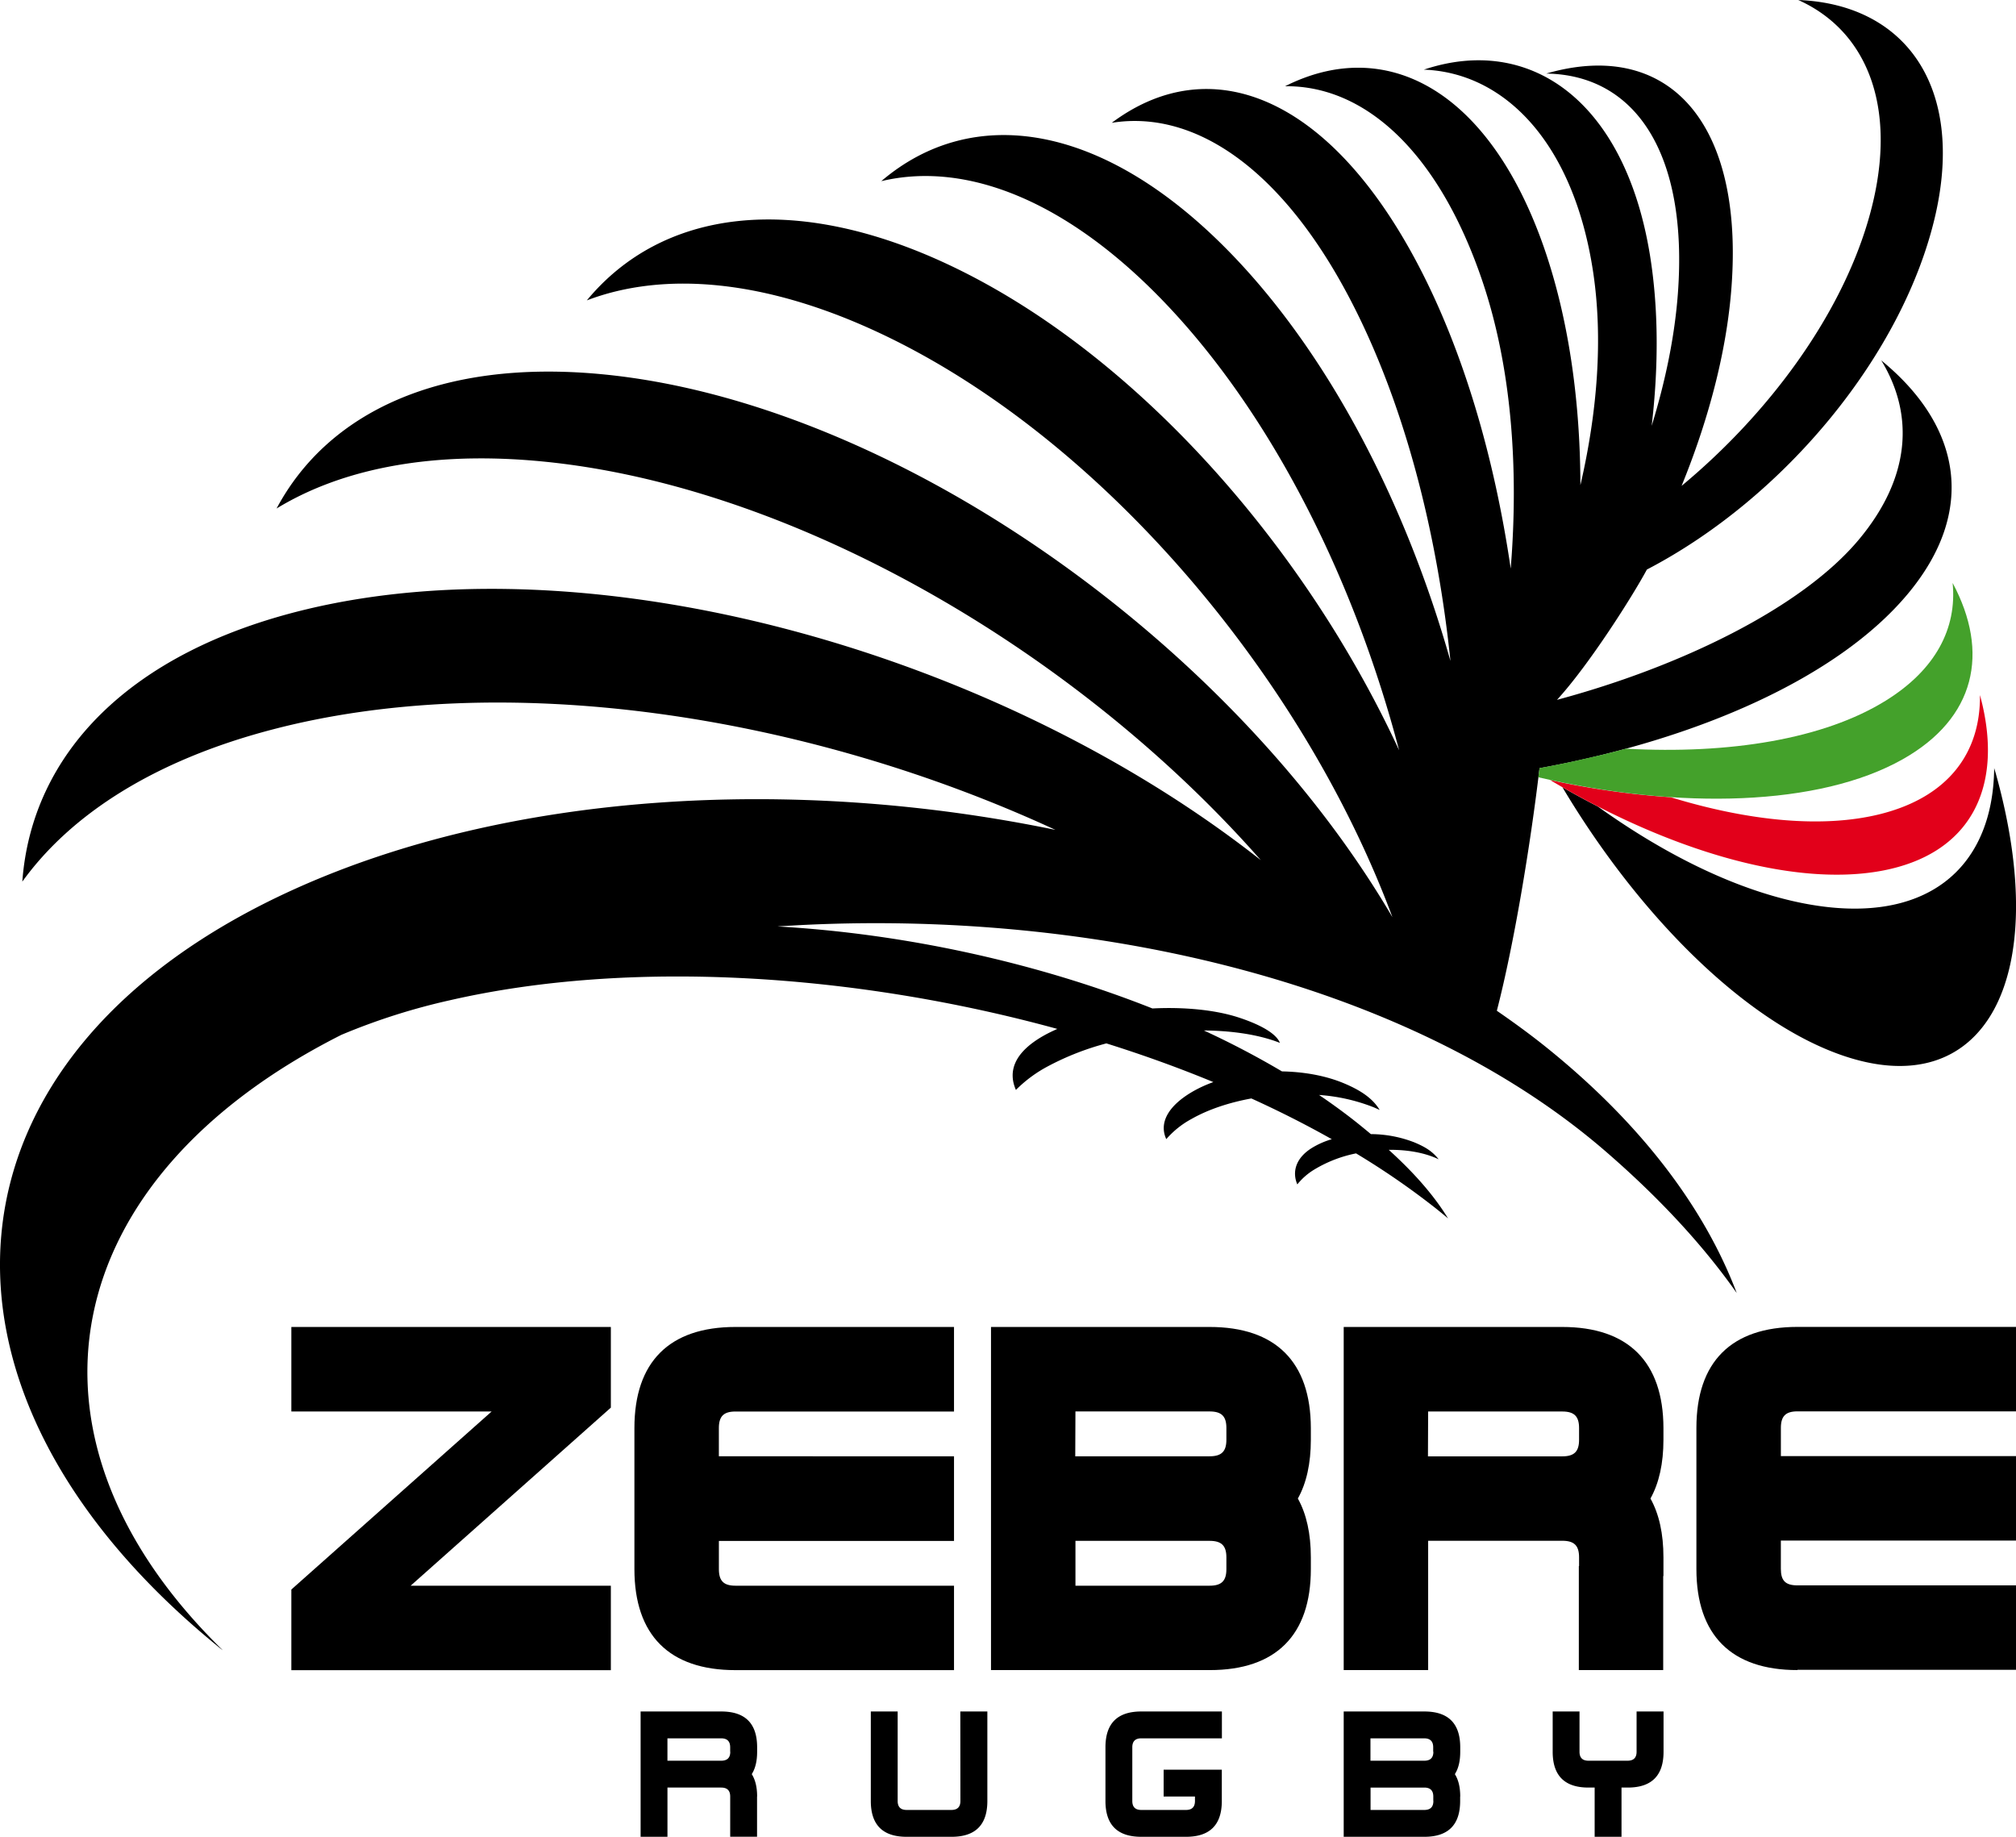 <svg data-name="Livello 1" xmlns="http://www.w3.org/2000/svg" width="1000" height="911.1" viewBox="0 0 1000 911.1">
  <path d="M711 893.34q0 4.44-4.48 4.44h-26.68v-11.1h26.64q4.48 0 4.48 4.44v2.22zm0-24.42q0 4.44-4.48 4.44h-26.73v-11.1h26.64q4.48 0 4.48 4.44v2.22zm13.32 22.2q0-6.88-2.66-11.1 2.67-4.21 2.66-11.1v-2.22q0-17.76-17.8-17.76h-40v62.16h40q17.76 0 17.76-17.76v-2.22zm-362.08-22.2q0 4.44-4.48 4.44h-26.69v-11.1h26.64q4.49 0 4.48 4.44v2.22zm13.32 22.2q0-6.88-2.66-11.1 2.66-4.21 2.66-11.1v-2.22q0-17.76-17.8-17.76h-40v62.16h13.32v-24.42h26.64q4.49 0 4.48 4.44v19.94h13.32v-19.94zm100.83 2.22q0 4.44-4.48 4.44h-22.2q-4.44 0-4.44-4.44v-44.4h-13.32v44.4q0 17.76 17.76 17.76H472q17.76 0 17.76-17.76v-44.4h-13.41zM588.3 911.1q17.76 0 17.76-17.76V877.8H577.2v13.32h15.54v2.22q0 4.44-4.44 4.44h-22.2q-4.44 0-4.44-4.44V866.7q0-4.44 4.44-4.44h40v-13.32h-40q-17.76 0-17.76 17.76v26.64q0 17.76 17.76 17.76h22.2zm202.7 0h13.32v-24.42h3.09q17.76 0 17.76-17.76v-20H811.8v20q0 4.44-4.49 4.44h-19.38q-4.44 0-4.44-4.44v-20h-13.31v20q0 17.76 17.76 17.76H791v24.42zm142.16-732.35c16.66 27.33 14.32 58.49-11.14 88.94-28.24 33.78-88.33 63-149.7 79.45 15.83-17.26 37.41-51.28 44.59-64.63C885.62 246.74 944.28 175.24 960 106.75 974.51 43.25 945.35 2.1 892 0c35.61 16 50.51 56.26 34.44 110.16-14.13 47.39-49.15 95-92.32 130.85 14.1-34.58 23.11-69.8 25-102.3 4.79-80.3-33.22-119.3-92.12-102.22 44.67.67 70.4 40.23 65.28 109.14-1.57 21.1-6.12 43.27-13 65.61 3.49-29.71 3.4-58.66-.9-85-12.51-76.29-59.52-109.33-112.09-91.69 40.22 1.48 74.43 36.55 84 100.67 4.88 32.81 2.08 69-6.36 105.44-.09-42.42-6-83.36-18.26-118.43-27.1-77.25-77.81-104.86-128.22-79.46 39.6-.43 76.21 32.61 97.91 96.81 14.22 42.09 18.1 91.84 14 142.45-8.12-55.37-23.5-107.91-45.89-150.6-44-83.85-103-107.13-152-70.51 43.48-7 89.41 26.28 124 99.09 23 48.37 37.7 107.13 44 167.85-22.09-78.12-60.12-151.75-108.77-202-62.93-65-128-74.89-173.55-36 43-10.3 94.8 10.48 144.84 64.76 51.09 55.43 90.34 134.93 112.01 217.53-47.48-102.6-131.5-197.09-222.18-240.24-78.24-37.23-143.66-27.79-180.73 17.09 38.41-14.65 88.8-10.42 145.83 16.47 108.87 51.32 209.14 169.56 253.77 289.48-81.24-138.6-249.95-256.15-392.97-269.4-79.26-7.35-135 18.83-160.53 66.68 31.12-19 73.63-28 125.78-23.87 125 9.85 268.67 91.71 362.43 198.29-132-103.9-331.26-158.65-473.7-124.34-88 21.19-136 71.94-140.63 135 24.11-33.44 65.48-60 123.2-75.23 114.7-30.33 264.19-8.25 389.26 49.56-130.13-26.92-271.05-18.73-377.45 29.39-181.75 82.2-193.85 249.65-36.59 376.77.31.25.64.49 1 .74C1.76 712.43 27.72 584.67 169.37 513.29a317.7 317.7 0 0 1 54-17.18c89.29-20.41 200.66-13.31 301.09 14.26-2 .9-4 1.84-5.88 2.86-16.22 8.85-18.48 18.7-14.66 27.41a66.08 66.08 0 0 1 16.25-11.93 134.45 134.45 0 0 1 28.63-11.16c18.23 5.72 36 12.14 53.06 19.19a64.38 64.38 0 0 0-9.72 4.4c-12.7 7.19-17.37 15.8-13.63 23.9a44.7 44.7 0 0 1 12.5-10c8.4-4.77 18.74-8.17 29.71-10.18q20.82 9.46 39.89 20.21a40.77 40.77 0 0 0-10 4.42c-8.44 5.34-9.53 12.37-7.1 18a31.89 31.89 0 0 1 8.33-7.31 64.28 64.28 0 0 1 20.81-8.07 382.61 382.61 0 0 1 38.84 26.71c2.32 1.83 4.57 3.68 6.78 5.52-7.18-11.69-17-22.75-29.41-34 8.28-.08 16.26 1.14 22.76 3.81.68.28 1.33.57 2 .87-2.94-3.67-6.15-5.93-12.15-8.41a60.16 60.16 0 0 0-21.47-4.06q-3.4-2.84-7-5.73c-5.93-4.71-12.19-9.27-18.71-13.69a91.06 91.06 0 0 1 27.07 6.1c1 .43 2 .88 3 1.33-3.21-5.29-8.61-9.4-17.71-13.21s-19.74-5.7-30.75-5.91a429.13 429.13 0 0 0-38.75-20.3c12.58.1 24.42 1.66 34.22 4.88 1.22.4 2.38.83 3.5 1.27-1.79-4.55-9.34-8.9-20.13-12.48-11.66-3.87-27.19-5.39-43.1-4.59-57.41-22.77-123-37.1-186-40.68 149-9.89 311.16 25.38 410.83 111.6 26.77 23.16 48.48 46.72 65 70.23-15.84-41.9-46.93-83.46-93.69-121.26-8.08-6.53-16.57-12.74-25.3-18.75 8.52-32.91 16.61-81.81 21.17-120.31 79.23-14.42 148.19-45.21 182.6-86.37s26.66-83.42-13.09-115.93m56.71 204.58c-.22-.77-.47-1.55-.69-2.32-.57 50.5-34.56 78.45-93.74 67.23-32.83-6.23-68.63-23.63-102.88-48.2q-8.79-4.5-17.54-9.54c37.86 63.55 90.13 115.82 138 132.71 71.18 25.12 105.59-37.51 76.86-139.88"/>
  <path d="M982.12 344.89c.29 28.81-16 50.49-49.36 58.89-28.48 7.16-65.14 3.57-104-8.32a412.48 412.48 0 0 1-59.88-8.56c58.22 34.65 119.58 53 163.7 45.18 45.41-8.1 61.82-42.09 49.58-87.18" fill="#e2001a"/>
  <path d="M968.57 289.21c2.2 22.42-8.4 43-33.26 58.38-30.66 19-77.36 26.61-128.83 23.78-4 1.08-8 2.11-12.09 3.11-1.45.36-2.91.69-4.38 1q-4.51 1.07-9.08 2.07l-4.14.89c-4.35.9-8.72 1.78-13.13 2.58-.2 1.5-.42 3-.62 4.53 70.33 16.22 139.4 14.34 180.66-8.87 36.31-20.43 43.33-53 24.88-87.5" fill="#44a12b"/>
  <path d="M891.58 828.4c-32.78 0-50.11-17.33-50.11-50.11v-70c0-32.78 17.33-50.11 50.11-50.11H1000v41.89H891.58c-5.83 0-8.21 2.38-8.21 8.21v14H1000v41.89H883.36v14c0 5.91 2.3 8.21 8.21 8.21H1000v41.9H891.58zm-183.27-106l.09-22.26h66.54c5.91 0 8.33 2.38 8.33 8.21v5.83c0 5.83-2.41 8.21-8.33 8.21h-66.63zM825 828.4v-46.65h.12v-9.28c0-11.7-2.16-21.49-6.44-29.16 4.27-7.66 6.44-17.46 6.44-29.16v-5.84c-.09-32.78-17.45-50.1-50.22-50.1H666.52V828.4h41.89v-64.14h66.53c5.91 0 8.33 2.38 8.33 8.21v4.27l-.12.12v51.55H825zM600 722.36c5.91 0 8.33-2.38 8.33-8.21v-5.83c0-5.83-2.42-8.21-8.33-8.21h-66.55l-.09 22.26H600zm0 64.19c5.91 0 8.33-2.38 8.33-8.21v-5.83c0-5.83-2.42-8.21-8.33-8.21h-66.54v22.25H600zm-108.43 41.9V658.21H600c32.77 0 50.14 17.32 50.22 50.1v5.84c0 11.7-2.16 21.5-6.44 29.16 4.27 7.66 6.44 17.46 6.44 29.16v5.83c0 32.78-17.33 50.11-50.11 50.11H491.57zm-18.35 0v-41.9H364.8c-5.83 0-8.21-2.38-8.21-8.21v-14h116.63v-41.98H356.58v-14c0-5.83 2.38-8.21 8.21-8.21h108.43v-41.94H364.8c-32.78 0-50.11 17.32-50.11 50.11v70c0 32.78 17.32 50.11 50.11 50.11h108.42zm-328.7 0v-40l99.34-88.31h-99.34v-41.92H303v40l-99.3 88.33H303v41.9H144.52z"/>
</svg>
